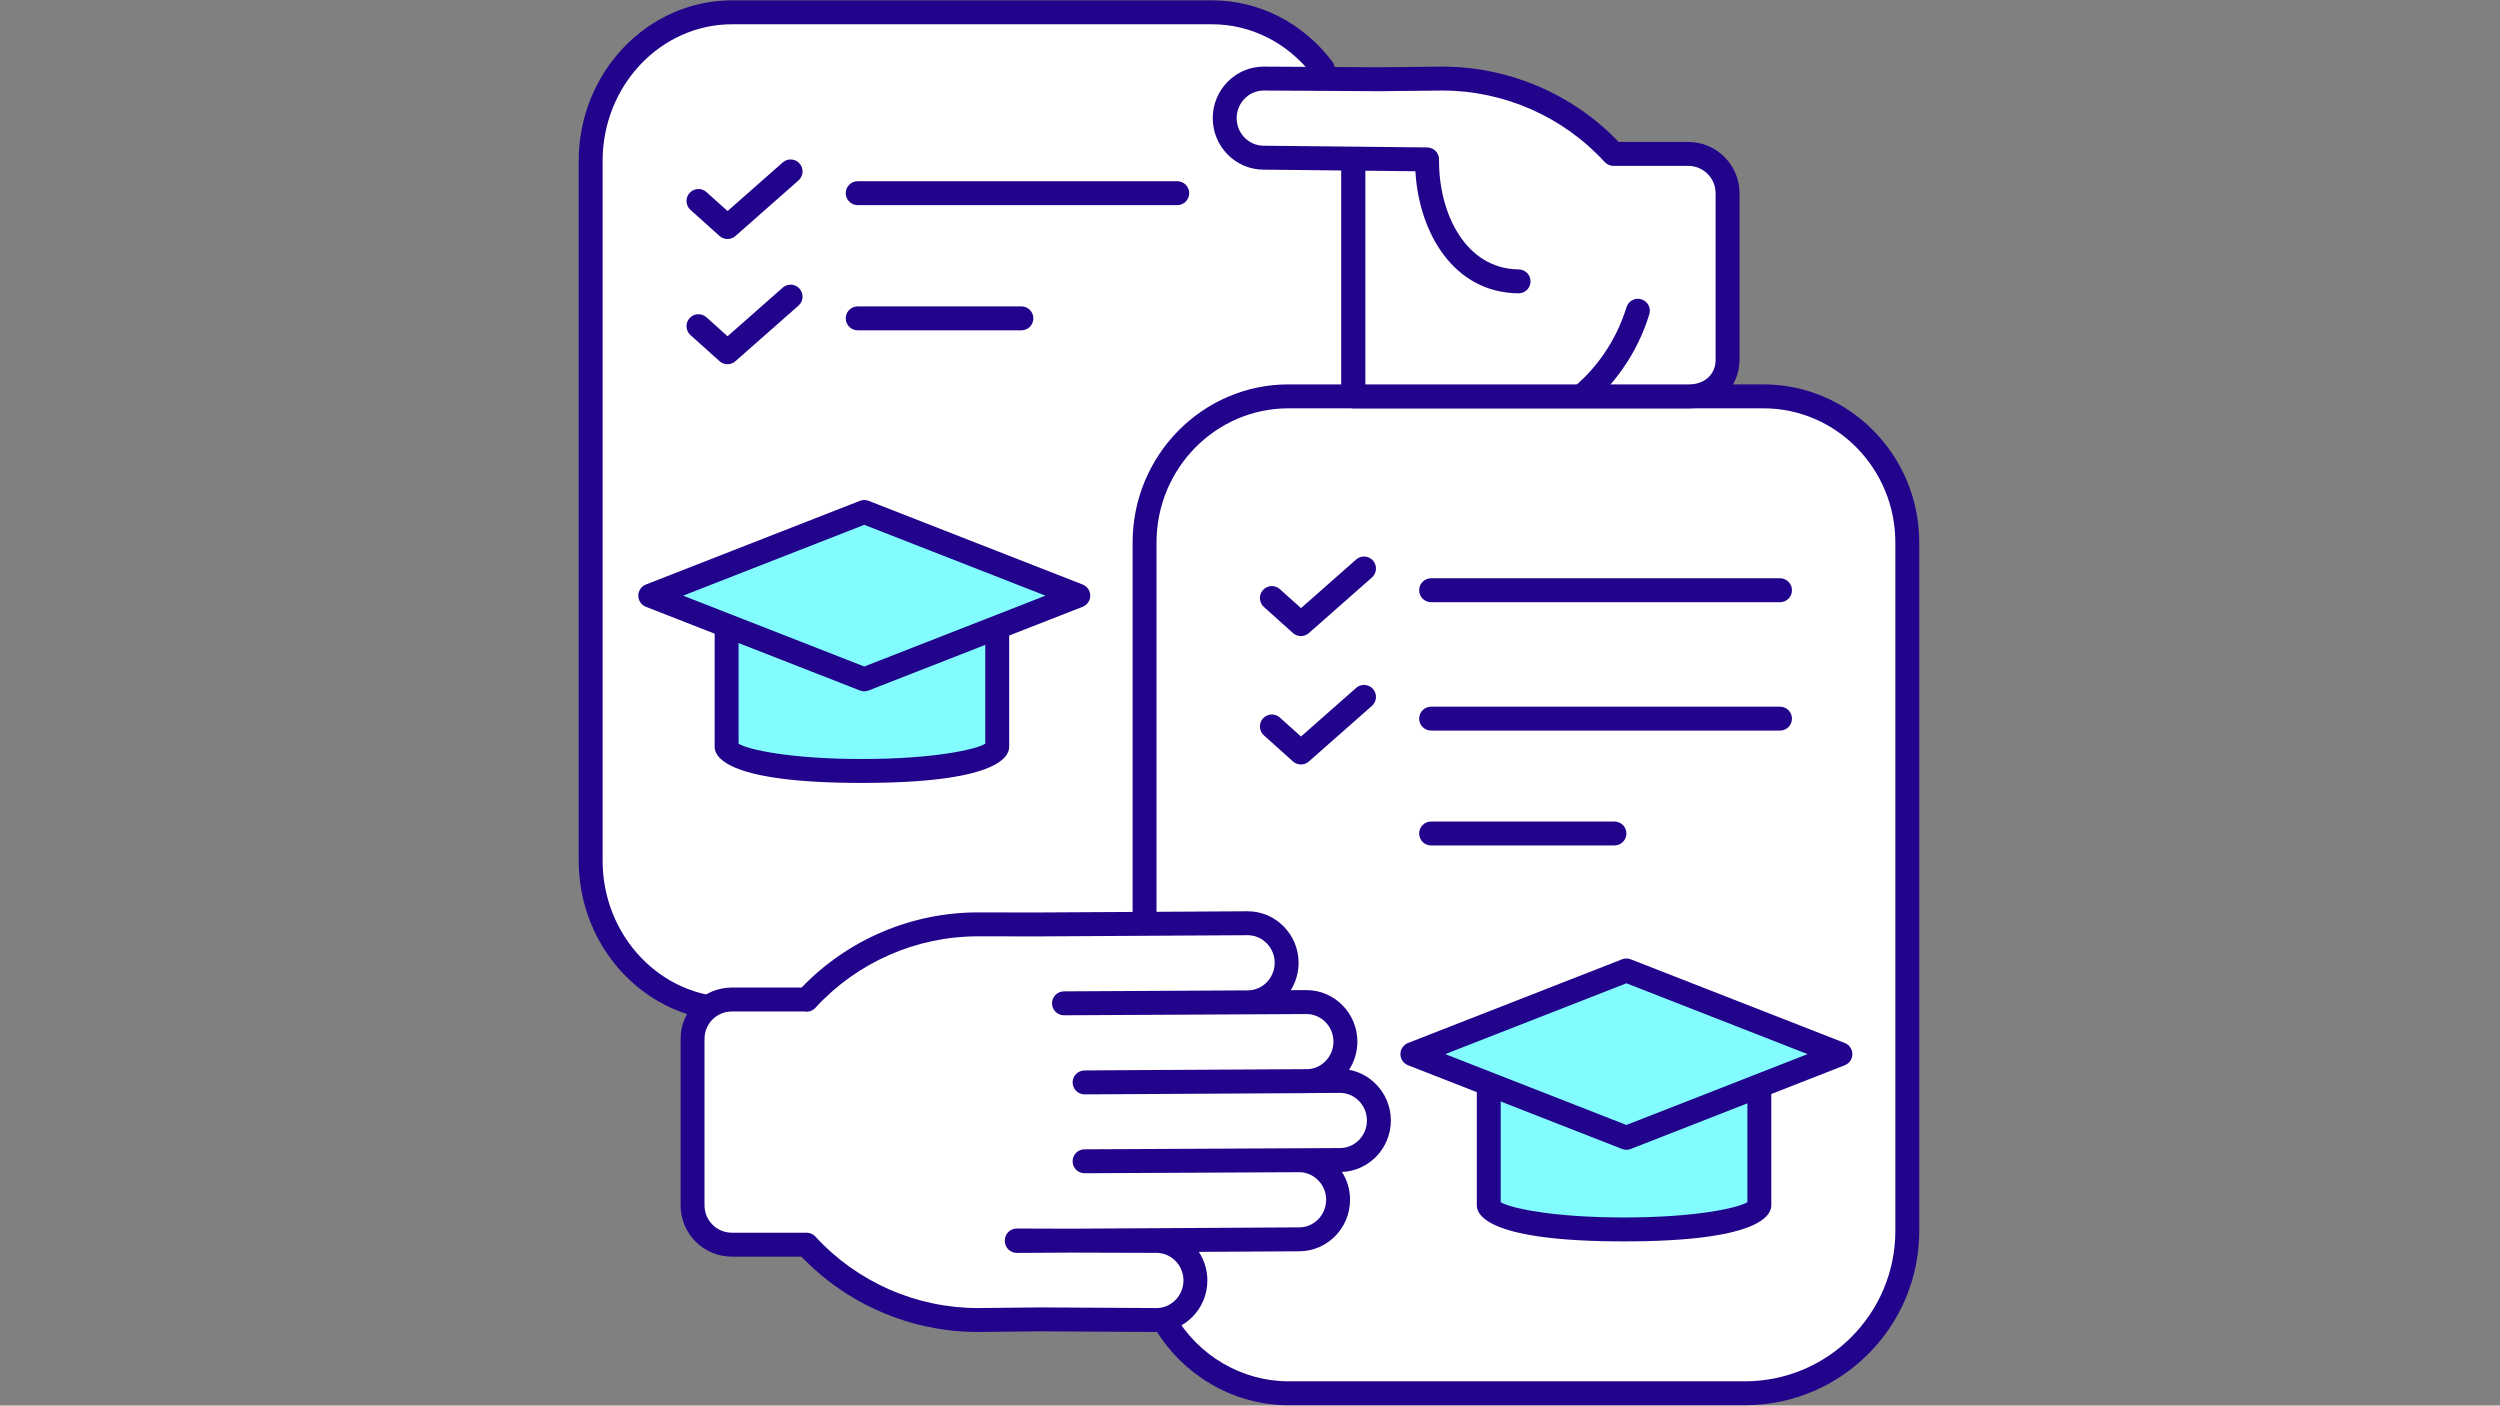 <svg xmlns="http://www.w3.org/2000/svg" xmlns:xlink="http://www.w3.org/1999/xlink" width="1366" zoomAndPan="magnify" viewBox="0 0 1024.5 576" height="768" preserveAspectRatio="xMidYMid meet" version="1.0"><rect x="0" y="0" width="1024.5" height="576" fill="#808080" stroke="none"/><defs><clipPath id="41bbabe5f8"><path d="M 237.094 0.141 L 560 0.141 L 560 419 L 237.094 419 Z M 237.094 0.141 " clip-rule="nonzero"/></clipPath><clipPath id="0360df155f"><path d="M 464.098 157.41 L 786.512 157.41 L 786.512 575.859 L 464.098 575.859 Z M 464.098 157.41 " clip-rule="nonzero"/></clipPath></defs><path fill="#ffffff" d="M 554.625 413.57 L 300.047 413.57 C 268.152 413.57 242.051 386.172 242.051 352.676 L 242.051 65.941 C 242.051 32.453 268.152 5.043 300.047 5.043 L 496.633 5.043 C 515.012 5.043 531.461 14.145 542.109 28.262 L 554.625 65.945 L 554.625 413.57 " fill-opacity="1" fill-rule="nonzero"/><g clip-path="url(#41bbabe5f8)"><path fill="#21038c" d="M 554.629 418.473 L 300.047 418.473 C 265.367 418.473 237.152 388.953 237.152 352.676 L 237.152 65.941 C 237.152 29.66 265.367 0.141 300.047 0.141 L 496.633 0.141 C 515.953 0.141 533.957 9.312 546.02 25.305 C 546.34 25.727 546.59 26.207 546.758 26.711 L 559.277 64.398 C 559.441 64.895 559.527 65.414 559.527 65.941 L 559.527 162.426 C 559.527 165.133 557.332 167.328 554.629 167.328 C 551.922 167.328 549.727 165.133 549.727 162.426 L 549.727 66.734 L 537.719 30.586 C 527.531 17.457 512.602 9.945 496.633 9.945 L 300.047 9.945 C 270.773 9.945 246.953 35.066 246.953 65.941 L 246.953 352.676 C 246.953 383.547 270.773 408.664 300.047 408.664 L 554.629 408.664 C 557.332 408.664 559.527 410.855 559.527 413.566 C 559.527 416.277 557.332 418.473 554.629 418.473 " fill-opacity="1" fill-rule="nonzero"/></g><path fill="#ffffff" d="M 469.043 378.348 L 469.043 222.309 C 469.043 189.379 495.578 162.426 528.02 162.426 L 722.641 162.426 C 755.078 162.426 781.613 189.379 781.613 222.309 L 781.613 504.398 C 781.613 541.16 751.836 570.957 715.102 570.957 L 528.02 570.957 C 506.332 570.957 487.285 558.914 477.039 541.094 L 469.043 378.348 " fill-opacity="1" fill-rule="nonzero"/><g clip-path="url(#0360df155f)"><path fill="#21038c" d="M 715.102 575.859 L 528.02 575.859 C 505.418 575.859 484.254 563.473 472.793 543.539 C 471.441 541.191 472.25 538.195 474.598 536.844 C 476.941 535.504 479.934 536.301 481.285 538.648 C 491.004 555.555 508.914 566.055 528.02 566.055 L 715.102 566.055 C 749.074 566.055 776.715 538.395 776.715 504.402 L 776.715 222.312 C 776.715 191.996 752.453 167.328 722.637 167.328 L 528.02 167.328 C 498.199 167.328 473.941 191.996 473.941 222.312 L 473.941 378.344 C 473.941 381.055 471.746 383.246 469.043 383.246 C 466.336 383.246 464.141 381.055 464.141 378.344 L 464.141 222.312 C 464.141 186.586 492.797 157.523 528.02 157.523 L 722.637 157.523 C 757.859 157.523 786.512 186.586 786.512 222.312 L 786.512 504.402 C 786.512 543.805 754.477 575.859 715.102 575.859 " fill-opacity="1" fill-rule="nonzero"/></g><path fill="#ffffff" d="M 286.227 133.668 L 298.133 144.352 L 323.996 121.555 L 286.227 133.668 " fill-opacity="1" fill-rule="nonzero"/><path fill="#21038c" d="M 298.133 149.258 C 296.965 149.258 295.793 148.84 294.863 148.004 L 282.957 137.316 C 280.941 135.512 280.773 132.41 282.578 130.391 C 284.383 128.383 287.48 128.199 289.496 130.02 L 298.16 137.793 L 320.754 117.879 C 322.781 116.078 325.883 116.277 327.672 118.312 C 329.457 120.344 329.266 123.441 327.234 125.23 L 301.371 148.031 C 300.445 148.848 299.289 149.258 298.133 149.258 " fill-opacity="1" fill-rule="nonzero"/><path fill="#21038c" d="M 418.574 135.367 L 351.484 135.367 C 348.777 135.367 346.582 133.176 346.582 130.465 C 346.582 127.758 348.777 125.562 351.484 125.562 L 418.574 125.562 C 421.281 125.562 423.473 127.758 423.473 130.465 C 423.473 133.176 421.281 135.367 418.574 135.367 " fill-opacity="1" fill-rule="nonzero"/><path fill="#ffffff" d="M 286.227 82.367 L 298.133 93.051 L 323.992 70.254 L 286.227 82.367 " fill-opacity="1" fill-rule="nonzero"/><path fill="#21038c" d="M 298.133 97.953 C 296.965 97.953 295.793 97.539 294.863 96.699 L 282.957 86.012 C 280.941 84.207 280.773 81.105 282.578 79.09 C 284.383 77.078 287.48 76.898 289.496 78.715 L 298.16 86.492 L 320.754 66.574 C 322.781 64.781 325.883 64.969 327.672 67.012 C 329.457 69.039 329.266 72.137 327.234 73.93 L 301.375 96.727 C 300.445 97.547 299.289 97.953 298.133 97.953 " fill-opacity="1" fill-rule="nonzero"/><path fill="#21038c" d="M 482.434 84.066 L 351.484 84.066 C 348.777 84.066 346.582 81.875 346.582 79.164 C 346.582 76.457 348.777 74.262 351.484 74.262 L 482.434 74.262 C 485.141 74.262 487.336 76.457 487.336 79.164 C 487.336 81.875 485.141 84.066 482.434 84.066 " fill-opacity="1" fill-rule="nonzero"/><path fill="#ffffff" d="M 521.215 245.082 L 533.121 255.77 L 558.984 232.969 L 521.215 245.082 " fill-opacity="1" fill-rule="nonzero"/><path fill="#21038c" d="M 533.121 260.672 C 531.949 260.672 530.781 260.254 529.848 259.418 L 517.941 248.73 C 515.93 246.926 515.758 243.824 517.566 241.805 C 519.367 239.797 522.465 239.613 524.484 241.434 L 533.152 249.207 L 555.742 229.293 C 557.766 227.492 560.867 227.691 562.66 229.727 C 564.445 231.758 564.254 234.855 562.219 236.645 L 536.359 259.445 C 535.434 260.266 534.277 260.672 533.121 260.672 " fill-opacity="1" fill-rule="nonzero"/><path fill="#21038c" d="M 729.449 246.781 L 586.473 246.781 C 583.762 246.781 581.57 244.59 581.57 241.879 C 581.57 239.168 583.762 236.973 586.473 236.973 L 729.449 236.973 C 732.152 236.973 734.348 239.168 734.348 241.879 C 734.348 244.59 732.152 246.781 729.449 246.781 " fill-opacity="1" fill-rule="nonzero"/><path fill="#ffffff" d="M 521.211 297.699 L 533.121 308.391 L 558.98 285.59 L 521.211 297.699 " fill-opacity="1" fill-rule="nonzero"/><path fill="#21038c" d="M 533.121 313.285 C 531.949 313.285 530.777 312.871 529.848 312.031 L 517.941 301.348 C 515.93 299.543 515.758 296.441 517.562 294.426 C 519.371 292.41 522.469 292.238 524.484 294.051 L 533.148 301.828 L 555.742 281.906 C 557.766 280.109 560.871 280.305 562.656 282.344 C 564.445 284.375 564.254 287.473 562.219 289.262 L 536.359 312.062 C 535.434 312.883 534.277 313.285 533.121 313.285 " fill-opacity="1" fill-rule="nonzero"/><path fill="#21038c" d="M 729.449 299.398 L 586.473 299.398 C 583.762 299.398 581.57 297.203 581.57 294.496 C 581.57 291.785 583.762 289.594 586.473 289.594 L 729.449 289.594 C 732.152 289.594 734.348 291.785 734.348 294.496 C 734.348 297.203 732.152 299.398 729.449 299.398 " fill-opacity="1" fill-rule="nonzero"/><path fill="#21038c" d="M 661.594 346.469 L 586.469 346.469 C 583.762 346.469 581.57 344.277 581.57 341.566 C 581.57 338.855 583.762 336.664 586.469 336.664 L 661.594 336.664 C 664.301 336.664 666.496 338.855 666.496 341.566 C 666.496 344.277 664.301 346.469 661.594 346.469 " fill-opacity="1" fill-rule="nonzero"/><path fill="#ffffff" d="M 416.68 508.543 L 532.484 507.875 C 541.266 507.82 548.406 500.484 548.355 491.57 C 548.305 482.656 541.078 475.41 532.305 475.457 L 509.621 475.594 L 444.457 475.891 L 549.195 475.379 C 557.973 475.328 565.117 467.992 565.066 459.078 C 565.016 450.168 557.797 442.914 549.02 442.965 L 458.207 443.477 L 444.457 443.574 L 535.477 443.066 C 544.254 443.012 551.398 435.676 551.348 426.762 C 551.297 417.852 544.078 410.598 535.301 410.648 L 436.02 411.16 L 511.391 410.758 C 520.168 410.711 527.312 403.375 527.262 394.461 C 527.215 385.547 519.992 378.293 511.211 378.344 L 425.832 378.828 L 400.688 378.801 C 374.016 378.801 348.566 390.004 330.547 409.68 L 330.547 409.605 L 299.895 409.605 C 291.047 409.605 283.809 416.848 283.809 425.703 L 283.809 493.965 C 283.809 502.82 291.047 510.062 299.895 510.062 L 330.547 510.062 C 348.566 529.738 374.016 540.941 400.688 540.941 L 426.496 540.672 L 473.867 540.941 C 482.648 540.973 489.855 533.699 489.883 524.785 C 489.91 515.871 482.746 508.555 473.969 508.527 L 416.68 508.348 L 416.68 508.543 " fill-opacity="1" fill-rule="nonzero"/><path fill="#21038c" d="M 426.441 535.773 L 473.895 536.039 C 473.906 536.039 473.918 536.039 473.93 536.039 C 476.832 536.039 479.586 534.875 481.68 532.766 C 483.801 530.625 484.973 527.785 484.98 524.77 C 485 518.535 480.051 513.449 473.949 513.43 L 438.688 513.32 L 416.707 513.445 C 416.695 513.445 416.688 513.445 416.676 513.445 C 413.984 513.445 411.797 511.27 411.777 508.57 C 411.777 508.527 411.777 508.484 411.777 508.441 C 411.777 508.41 411.777 508.371 411.777 508.332 C 411.789 505.629 413.98 503.445 416.676 503.445 C 416.684 503.445 416.688 503.445 416.695 503.445 L 438.672 503.516 L 532.457 502.977 C 538.551 502.938 543.488 497.832 543.453 491.602 C 543.438 488.582 542.254 485.75 540.129 483.617 C 538.062 481.543 535.363 480.391 532.504 480.363 L 444.48 480.793 C 444.469 480.793 444.465 480.793 444.457 480.793 C 441.762 480.793 439.57 478.617 439.555 475.914 C 439.543 473.203 441.727 471 444.434 470.988 L 532.273 470.555 C 532.352 470.555 532.441 470.555 532.527 470.555 L 549.168 470.477 C 555.266 470.441 560.203 465.344 560.168 459.109 C 560.152 456.094 558.969 453.254 556.844 451.117 C 554.754 449.023 552.008 447.867 549.109 447.867 C 549.09 447.867 549.066 447.867 549.047 447.867 L 536.5 447.938 C 536.172 447.953 535.84 447.969 535.504 447.969 L 444.48 448.477 C 444.477 448.477 444.469 448.477 444.457 448.477 C 441.762 448.477 439.574 446.301 439.555 443.602 C 439.539 440.895 441.715 438.691 444.422 438.672 L 458.176 438.574 L 536.172 438.133 C 541.934 437.719 546.48 432.777 546.445 426.793 C 546.414 420.582 541.453 415.551 535.383 415.551 C 535.367 415.551 535.344 415.551 535.324 415.551 L 436.043 416.062 C 436.035 416.062 436.023 416.062 436.016 416.062 C 433.324 416.062 431.133 413.883 431.117 411.184 C 431.105 408.48 433.285 406.273 435.992 406.258 L 436.246 406.258 L 511.363 405.855 C 517.457 405.82 522.395 400.723 522.363 394.484 C 522.344 391.473 521.168 388.637 519.043 386.5 C 516.949 384.402 514.203 383.246 511.297 383.246 C 511.277 383.246 511.258 383.246 511.238 383.246 L 425.863 383.738 L 400.68 383.707 C 375.453 383.707 351.203 394.379 334.16 412.996 C 333.008 414.254 331.316 414.809 329.684 414.508 L 299.895 414.508 C 293.727 414.508 288.707 419.527 288.707 425.707 L 288.707 493.969 C 288.707 500.141 293.727 505.164 299.895 505.164 L 330.547 505.164 C 331.922 505.164 333.23 505.738 334.16 506.754 C 351.207 525.363 375.457 536.039 400.688 536.039 Z M 473.918 545.844 C 473.895 545.844 473.875 545.844 473.852 545.844 L 426.465 545.574 L 400.738 545.844 C 373.441 545.844 347.23 534.617 328.426 514.969 L 299.895 514.969 C 288.32 514.969 278.91 505.547 278.91 493.969 L 278.91 425.707 C 278.91 414.125 288.32 404.699 299.895 404.699 L 328.496 404.699 C 347.297 385.102 373.473 373.902 400.688 373.902 L 425.84 373.93 L 511.18 373.441 C 511.219 373.441 511.258 373.441 511.297 373.441 C 516.824 373.441 522.035 375.621 525.98 379.578 C 529.938 383.547 532.129 388.824 532.16 394.43 C 532.184 398.598 531.008 402.488 528.961 405.777 L 535.273 405.746 C 535.309 405.746 535.348 405.746 535.387 405.746 C 546.832 405.746 556.184 415.137 556.25 426.734 C 556.273 431.035 555.016 435.047 552.844 438.398 C 556.953 439.156 560.742 441.145 563.785 444.199 C 567.738 448.168 569.938 453.445 569.969 459.051 C 570.027 470.449 561.109 479.82 549.938 480.266 C 552.074 483.605 553.23 487.484 553.25 491.543 C 553.316 503.176 544.016 512.703 532.516 512.777 L 491.266 513.016 C 493.496 516.391 494.793 520.445 494.781 524.797 C 494.766 530.41 492.582 535.688 488.641 539.668 C 484.688 543.652 479.465 545.844 473.918 545.844 " fill-opacity="1" fill-rule="nonzero"/><path fill="#ffffff" d="M 622.32 115.305 C 597.594 115.09 584.605 90.426 584.812 65.32 L 517.797 64.617 C 509.02 64.586 501.855 57.273 501.883 48.359 C 501.91 39.445 509.113 32.172 517.895 32.203 L 565.27 32.469 L 591.078 32.203 C 617.75 32.203 643.199 43.402 661.215 63.078 L 691.871 63.078 C 700.719 63.078 707.957 70.324 707.957 79.176 L 707.957 147.441 C 707.957 156.293 701.035 162.426 692.191 162.426 L 554.625 162.426 L 554.625 65.004 L 584.812 65.32 L 622.32 115.305 " fill-opacity="1" fill-rule="nonzero"/><path fill="#21038c" d="M 559.527 157.523 L 692.191 157.523 C 698.59 157.523 703.055 153.379 703.055 147.441 L 703.055 79.176 C 703.055 73.004 698.039 67.984 691.871 67.984 L 661.219 67.984 C 659.848 67.984 658.535 67.402 657.602 66.391 C 640.559 47.777 616.309 37.102 591.078 37.102 L 565.324 37.375 L 517.871 37.102 C 517.855 37.102 517.844 37.102 517.832 37.102 C 514.934 37.102 512.18 38.266 510.086 40.379 C 507.965 42.52 506.793 45.355 506.781 48.371 C 506.762 54.605 511.711 59.695 517.812 59.715 L 554.484 60.094 C 554.551 60.094 554.609 60.094 554.68 60.094 L 584.863 60.418 C 585.605 60.43 586.301 60.602 586.926 60.895 C 586.934 60.898 586.934 60.898 586.938 60.898 C 586.938 60.898 586.941 60.898 586.945 60.906 L 586.949 60.906 C 586.949 60.91 586.953 60.91 586.953 60.91 C 586.957 60.91 586.961 60.91 586.965 60.918 C 586.973 60.918 586.977 60.922 586.98 60.926 C 586.98 60.926 586.98 60.926 586.984 60.926 C 586.984 60.926 586.988 60.926 586.992 60.926 C 586.992 60.93 586.996 60.93 586.996 60.93 C 587 60.93 587 60.934 587.004 60.934 C 587.004 60.934 587.008 60.934 587.008 60.934 L 587.012 60.941 C 587.012 60.941 587.012 60.941 587.016 60.941 C 587.016 60.941 587.016 60.941 587.02 60.941 C 587.02 60.941 587.02 60.945 587.02 60.945 C 587.023 60.945 587.023 60.945 587.031 60.949 C 587.031 60.949 587.035 60.949 587.035 60.949 C 587.039 60.953 587.039 60.953 587.043 60.953 C 587.043 60.953 587.043 60.953 587.047 60.953 C 587.047 60.953 587.047 60.953 587.047 60.961 C 587.051 60.961 587.051 60.961 587.055 60.961 C 587.055 60.961 587.07 60.953 587.062 60.965 C 587.066 60.965 587.066 60.969 587.07 60.969 C 587.07 60.969 587.07 60.969 587.074 60.973 C 587.078 60.973 587.078 60.973 587.082 60.973 C 587.086 60.977 587.09 60.977 587.09 60.977 C 587.09 60.977 587.09 60.977 587.09 60.984 C 587.09 60.984 587.09 60.984 587.098 60.984 C 587.098 60.984 587.098 60.984 587.102 60.984 C 587.102 60.984 587.102 60.988 587.102 60.988 L 587.105 60.988 C 587.109 60.988 587.109 60.988 587.109 60.988 C 587.113 60.988 587.113 60.992 587.113 60.992 L 587.117 60.992 C 587.117 60.992 587.117 60.992 587.117 60.996 C 587.117 60.996 587.117 60.996 587.121 60.996 C 587.121 60.996 587.125 60.996 587.129 60.996 C 587.129 60.996 587.129 60.996 587.129 61 L 587.133 61 C 587.137 61 587.137 61 587.137 61 C 587.141 61 587.141 61.008 587.141 61.008 L 587.145 61.008 C 587.145 61.008 587.145 61.012 587.148 61.012 L 587.152 61.012 C 587.156 61.02 587.16 61.02 587.16 61.02 C 587.164 61.02 587.164 61.02 587.164 61.02 L 587.168 61.02 C 587.168 61.02 587.168 61.02 587.172 61.02 C 587.172 61.02 587.172 61.023 587.176 61.023 C 587.18 61.023 587.18 61.023 587.18 61.023 C 587.184 61.031 587.184 61.031 587.188 61.031 C 587.191 61.031 587.191 61.031 587.191 61.035 C 587.191 61.035 587.191 61.035 587.195 61.035 C 587.199 61.039 587.199 61.039 587.199 61.039 C 587.203 61.039 587.203 61.039 587.203 61.039 L 587.207 61.039 C 587.211 61.043 587.211 61.043 587.215 61.043 L 587.215 61.051 C 587.215 61.051 587.215 61.051 587.223 61.051 C 587.227 61.055 587.227 61.055 587.227 61.055 C 587.227 61.055 587.227 61.055 587.23 61.055 C 587.23 61.055 587.234 61.055 587.234 61.059 L 587.238 61.059 L 587.242 61.066 C 587.25 61.066 587.254 61.066 587.254 61.066 C 587.258 61.066 587.258 61.066 587.262 61.074 L 587.266 61.074 C 587.266 61.078 587.266 61.078 587.27 61.078 C 587.273 61.078 587.273 61.078 587.277 61.086 C 587.277 61.086 587.277 61.086 587.281 61.086 C 587.285 61.086 587.285 61.09 587.285 61.09 C 587.285 61.09 587.285 61.09 587.289 61.09 C 587.293 61.094 587.293 61.094 587.293 61.094 C 587.293 61.094 587.293 61.094 587.297 61.094 L 587.301 61.098 C 587.305 61.098 587.305 61.098 587.305 61.098 C 587.305 61.098 587.305 61.098 587.309 61.102 C 587.309 61.102 587.309 61.102 587.312 61.102 C 587.312 61.102 587.312 61.109 587.316 61.109 L 587.32 61.109 C 587.324 61.113 587.324 61.113 587.328 61.113 L 587.332 61.113 C 587.332 61.113 587.332 61.113 587.336 61.113 C 587.336 61.113 587.344 61.137 587.34 61.121 C 587.344 61.121 587.344 61.121 587.344 61.121 C 587.344 61.121 587.344 61.121 587.348 61.125 C 587.348 61.125 587.352 61.125 587.352 61.125 C 587.355 61.133 587.359 61.133 587.359 61.133 C 587.359 61.133 587.359 61.137 587.363 61.137 C 587.363 61.137 587.363 61.137 587.367 61.137 C 587.367 61.137 587.367 61.137 587.371 61.141 C 587.375 61.141 587.379 61.141 587.379 61.141 C 587.379 61.141 587.379 61.145 587.379 61.145 C 587.383 61.145 587.383 61.145 587.383 61.145 C 587.387 61.148 587.387 61.148 587.391 61.148 C 587.391 61.148 587.391 61.156 587.395 61.156 L 587.398 61.156 C 587.398 61.156 587.402 61.156 587.402 61.16 C 587.406 61.16 587.41 61.16 587.41 61.16 C 587.41 61.168 587.41 61.168 587.41 61.168 C 587.41 61.168 587.41 61.168 587.414 61.168 C 587.414 61.168 587.418 61.168 587.422 61.168 C 587.426 61.176 587.43 61.176 587.43 61.176 C 587.43 61.176 587.43 61.18 587.434 61.18 C 587.434 61.18 587.434 61.18 587.441 61.184 C 587.445 61.184 587.445 61.184 587.445 61.184 C 587.445 61.184 587.445 61.188 587.449 61.188 C 587.449 61.188 587.449 61.188 587.457 61.188 C 587.457 61.191 587.457 61.191 587.457 61.191 C 587.461 61.191 587.461 61.199 587.465 61.199 C 587.469 61.199 587.469 61.203 587.469 61.203 C 587.473 61.203 587.473 61.203 587.473 61.203 C 587.477 61.203 587.477 61.203 587.477 61.211 C 587.477 61.211 587.477 61.211 587.48 61.211 L 587.484 61.211 C 587.484 61.211 587.484 61.215 587.484 61.215 C 587.484 61.215 587.484 61.215 587.488 61.215 L 587.492 61.215 C 587.492 61.215 587.496 61.215 587.496 61.215 C 587.5 61.223 587.504 61.223 587.504 61.223 C 587.504 61.223 587.504 61.227 587.508 61.227 C 587.512 61.227 587.512 61.227 587.516 61.234 C 587.516 61.234 587.516 61.234 587.523 61.238 C 587.523 61.238 587.527 61.238 587.527 61.238 L 587.527 61.242 C 587.527 61.242 587.531 61.242 587.531 61.242 L 587.535 61.242 C 587.535 61.246 587.535 61.246 587.539 61.246 C 587.543 61.25 587.543 61.25 587.543 61.25 C 587.547 61.25 587.547 61.25 587.547 61.25 C 587.551 61.25 587.551 61.258 587.555 61.258 C 587.555 61.258 587.555 61.258 587.559 61.258 C 587.559 61.258 587.559 61.258 587.562 61.266 C 587.566 61.266 587.57 61.266 587.57 61.266 L 587.57 61.27 C 587.574 61.27 587.574 61.27 587.574 61.27 C 587.578 61.273 587.578 61.273 587.582 61.273 C 588.238 61.73 588.785 62.336 589.152 63.051 C 589.152 63.051 589.152 63.051 589.156 63.051 C 589.156 63.051 589.156 63.059 589.16 63.059 C 589.16 63.062 589.16 63.062 589.16 63.062 L 589.164 63.066 C 589.164 63.066 589.164 63.066 589.164 63.07 L 589.172 63.074 C 589.172 63.074 589.172 63.074 589.172 63.082 C 589.176 63.086 589.176 63.086 589.176 63.086 C 589.176 63.086 589.176 63.086 589.176 63.09 C 589.176 63.09 589.176 63.09 589.176 63.094 C 589.18 63.094 589.18 63.098 589.18 63.098 L 589.184 63.098 C 589.184 63.105 589.184 63.105 589.184 63.109 L 589.188 63.113 C 589.195 63.125 589.191 63.125 589.191 63.125 C 589.531 63.797 589.719 64.566 589.711 65.367 C 589.531 87.609 600.688 110.211 622.359 110.398 C 625.066 110.422 627.246 112.633 627.223 115.344 C 627.195 118.035 625.008 120.203 622.32 120.203 C 622.309 120.203 622.293 120.203 622.281 120.203 C 595.863 119.977 581.48 95.613 580.031 70.176 L 559.527 69.961 Z M 692.191 167.328 L 554.629 167.328 C 551.922 167.328 549.727 165.137 549.727 162.426 L 549.727 69.855 L 517.746 69.52 C 506.277 69.48 496.949 59.98 496.98 48.344 C 497 42.734 499.184 37.449 503.129 33.473 C 507.074 29.492 512.301 27.297 517.844 27.297 C 517.871 27.297 517.891 27.297 517.914 27.297 L 565.301 27.57 L 591.023 27.297 C 618.324 27.297 644.535 38.523 663.344 58.176 L 691.871 58.176 C 703.441 58.176 712.855 67.602 712.855 79.176 L 712.855 147.441 C 712.855 158.777 703.973 167.328 692.191 167.328 " fill-opacity="1" fill-rule="nonzero"/><path fill="#ffffff" d="M 649.332 161.363 C 652.891 158.211 657.102 153.875 661.09 148.152 C 666.543 140.324 669.527 132.824 671.215 127.344 L 649.332 161.363 " fill-opacity="1" fill-rule="nonzero"/><path fill="#21038c" d="M 649.336 166.266 C 647.98 166.266 646.633 165.707 645.664 164.613 C 643.871 162.59 644.055 159.484 646.082 157.691 C 650.223 154.023 653.918 149.871 657.066 145.352 C 661.203 139.414 664.387 132.867 666.531 125.906 C 667.328 123.316 670.07 121.844 672.656 122.66 C 675.242 123.457 676.691 126.203 675.895 128.785 C 673.457 136.723 669.824 144.18 665.105 150.957 C 661.516 156.117 657.301 160.852 652.578 165.035 C 651.648 165.859 650.488 166.266 649.336 166.266 " fill-opacity="1" fill-rule="nonzero"/><path fill="#83fcff" d="M 297.766 256.414 L 297.766 306.09 C 297.766 311.527 322.586 315.941 353.211 315.941 C 383.828 315.941 408.66 311.527 408.66 306.09 L 408.66 257.184 L 297.766 256.414 " fill-opacity="1" fill-rule="nonzero"/><path fill="#21038c" d="M 353.211 320.844 C 298.75 320.844 292.867 310.52 292.867 306.082 L 292.867 256.414 C 292.867 253.703 295.062 251.512 297.77 251.512 C 300.473 251.512 302.668 253.703 302.668 256.414 L 302.668 304.781 C 306.586 307.176 323.781 311.039 353.211 311.039 C 382.645 311.039 399.844 307.176 403.766 304.781 L 403.766 257.184 C 403.766 254.473 405.957 252.281 408.664 252.281 C 411.367 252.281 413.562 254.473 413.562 257.184 L 413.562 306.082 C 413.562 310.52 407.684 320.844 353.211 320.844 " fill-opacity="1" fill-rule="nonzero"/><path fill="#83fcff" d="M 441.879 244.102 L 354.176 278.398 L 266.477 244.102 L 354.176 209.812 L 441.879 244.102 " fill-opacity="1" fill-rule="nonzero"/><path fill="#21038c" d="M 279.938 244.102 L 354.176 273.133 L 428.418 244.102 L 354.176 215.074 Z M 354.176 283.297 C 353.574 283.297 352.965 283.188 352.395 282.961 L 264.691 248.668 C 262.812 247.93 261.574 246.121 261.574 244.102 C 261.574 242.078 262.812 240.27 264.691 239.531 L 352.395 205.242 C 353.539 204.793 354.816 204.793 355.961 205.242 L 443.66 239.531 C 445.543 240.27 446.781 242.078 446.781 244.102 C 446.781 246.121 445.543 247.93 443.66 248.668 L 355.961 282.961 C 355.387 283.188 354.781 283.297 354.176 283.297 " fill-opacity="1" fill-rule="nonzero"/><path fill="#83fcff" d="M 610.09 444.293 L 610.09 493.965 C 610.09 499.402 634.906 503.82 665.531 503.82 C 696.152 503.82 720.984 499.402 720.984 493.965 L 720.984 445.062 L 610.09 444.293 " fill-opacity="1" fill-rule="nonzero"/><path fill="#21038c" d="M 665.531 508.723 C 611.074 508.723 605.191 498.402 605.191 493.965 L 605.191 444.289 C 605.191 441.582 607.387 439.387 610.09 439.387 C 612.793 439.387 614.988 441.582 614.988 444.289 L 614.988 492.66 C 618.91 495.059 636.105 498.914 665.531 498.914 C 694.961 498.914 712.16 495.059 716.082 492.66 L 716.082 445.062 C 716.082 442.352 718.277 440.16 720.984 440.16 C 723.688 440.16 725.883 442.352 725.883 445.062 L 725.883 493.965 C 725.883 498.402 720.004 508.723 665.531 508.723 " fill-opacity="1" fill-rule="nonzero"/><path fill="#83fcff" d="M 754.199 431.98 L 666.496 466.277 L 578.797 431.98 L 666.496 397.691 L 754.199 431.98 " fill-opacity="1" fill-rule="nonzero"/><path fill="#21038c" d="M 592.258 431.977 L 666.5 461.016 L 740.738 431.977 L 666.5 402.953 Z M 666.5 471.18 C 665.895 471.18 665.289 471.07 664.715 470.844 L 577.016 436.543 C 575.137 435.809 573.898 433.996 573.898 431.977 C 573.898 429.957 575.137 428.148 577.016 427.41 L 664.719 393.125 C 665.859 392.672 667.137 392.672 668.281 393.125 L 755.98 427.41 C 757.863 428.148 759.102 429.957 759.102 431.977 C 759.102 433.996 757.863 435.809 755.984 436.543 L 668.285 470.844 C 667.711 471.07 667.105 471.18 666.5 471.18 " fill-opacity="1" fill-rule="nonzero"/></svg>